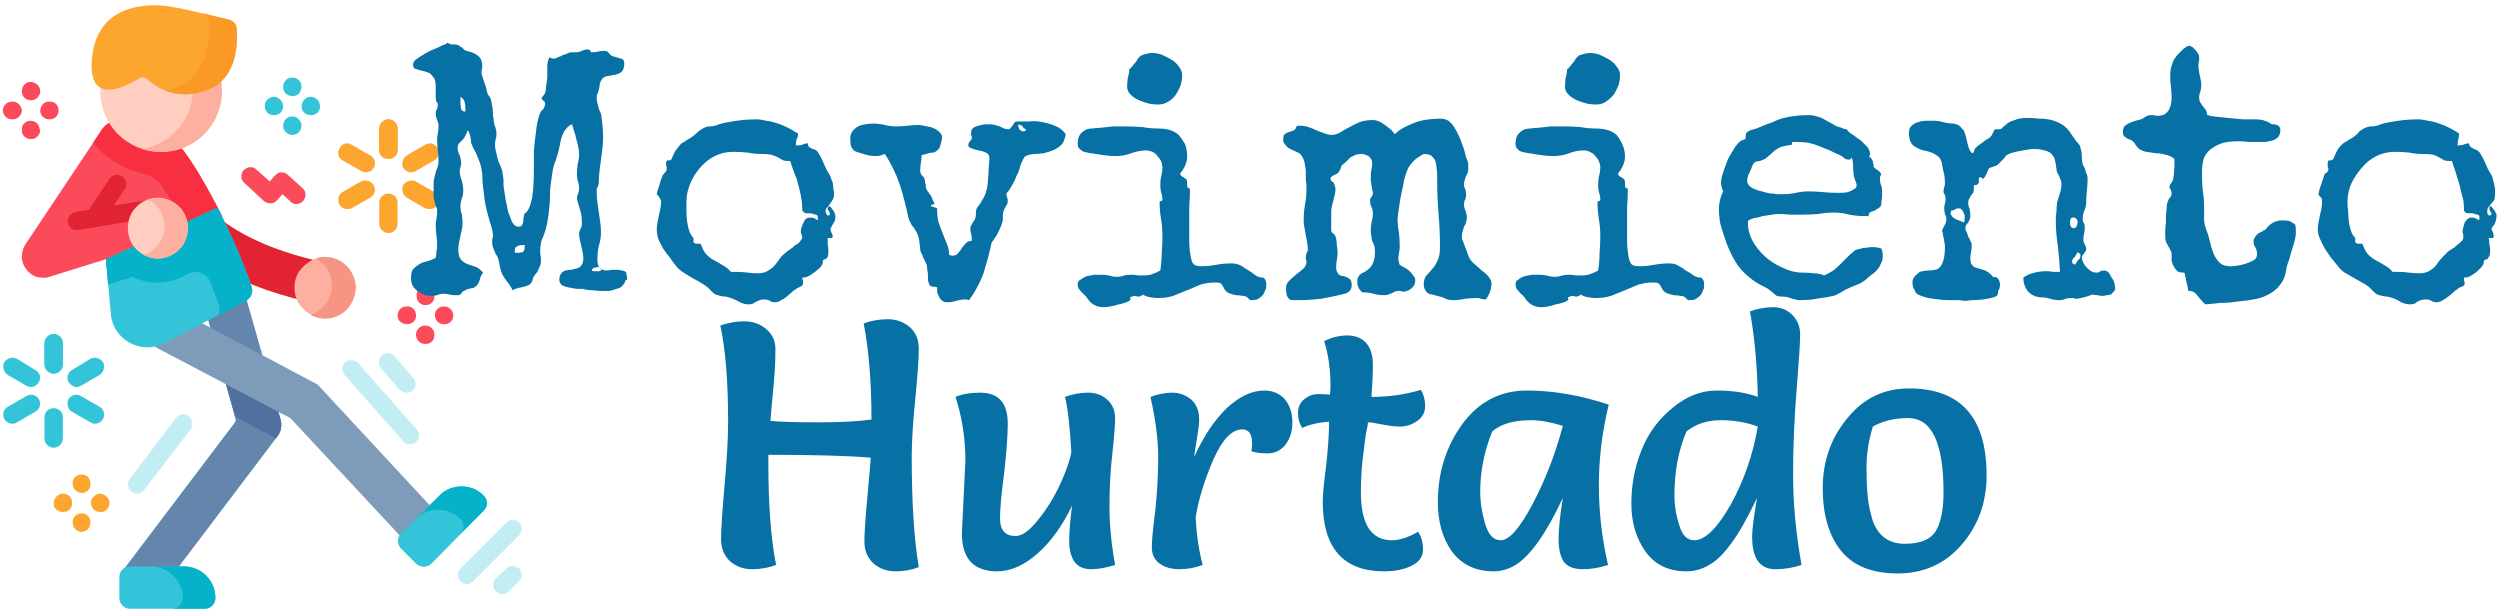 <svg version="1.2" xmlns="http://www.w3.org/2000/svg" viewBox="0 0 354 87" width="354" height="87"><style>.a{fill:#6586ac}.b{fill:#5071a0}.c{fill:#7f9bba}.d{fill:#e22334}.e{fill:#fdb0a0}.f{fill:#f69583}.g{fill:#fb4a59}.h{fill:#f82f40}.i{fill:#33c4d9}.j{fill:#06b2c9}.k{fill:#ffcec0}.l{fill:#fca62f}.m{fill:#fb9927}.n{fill:#c2edf3}.o{fill:#0771a5}</style><path class="a" d="m22.1 84.5l-4.8-3.6 15.9-21c0.2-0.3 0.2-0.5 0.1-0.8l-4.3-15.5 5.8-1.6 4.9 17.3c0.3 0.9 0.1 1.9-0.5 2.6z"/><path class="b" d="m38.3 54.3q-3.6-1.4-7.2-3l2.2 7.7 5.8 3.1 0.1-0.2c0.6-0.7 0.8-1.7 0.5-2.6z"/><path class="c" d="m57.7 77l-16.4-17.6q-0.1-0.1-0.2-0.2l-18.8-9.9c-1.5-0.8-2.1-2.7-1.3-4.1 0.8-1.5 2.7-2.1 4.1-1.3l19.4 10.3q0.5 0.2 0.8 0.6l16.8 18.1z"/><path class="d" d="m43.8 42.8c1.5 0.2 2.9-0.8 3.3-2.3 0.3-1.6-0.7-3.2-2.3-3.6-18-4.2-19.3-13.8-19.3-13.9-0.2-1.6-1.6-2.8-3.3-2.7-1.6 0.1-2.8 1.6-2.7 3.2 0.1 0.6 1.4 14 24 19.2q0.1 0.1 0.3 0.1z"/><path class="e" d="m41.7 40.7c0 1.2 0.4 2.3 1.3 3.1 0.8 0.8 1.9 1.3 3 1.3 1.2 0 2.3-0.5 3.1-1.3 0.8-0.8 1.3-1.9 1.3-3.1 0-1.1-0.5-2.2-1.3-3-0.8-0.8-1.9-1.3-3.1-1.3-1.1 0-2.2 0.5-3 1.3-0.9 0.8-1.3 1.9-1.3 3z"/><path class="f" d="m50.3 41.1c-0.2 2.4-2.2 4.2-4.6 4q-0.9-0.1-1.7-0.5c1.6-0.6 2.8-2 3-3.8 0.1-1.8-0.8-3.4-2.3-4.2q0.8-0.3 1.7-0.2c2.4 0.2 4.1 2.3 3.9 4.7z"/><path class="g" d="m31.4 30.5l-16.3 7.5-0.1-1.3-8 2.5q-0.6 0.2-1.2 0.1c-0.8 0-1.6-0.5-2.1-1.2-0.8-1-0.8-2.4-0.1-3.5l10.8-16.2c0.9-1.4 2.8-1.8 4.2-0.9q0.4 0.3 0.6 0.6c2.3-0.3 4.7 0.6 6.2 2.5 1.7 2 3.8 5.6 6 9.9z"/><path class="h" d="m31.4 30.5l-4.9 2.2c-1.2-2.4-2.4-4.6-3.6-6.4-0.5-0.8-1.3-1.4-2.3-1.6-2.9-0.6-5.7-2.3-7.4-4.5l1.2-1.8c0.5-0.8 1.3-1.2 2.1-1.3q0.1 0.1 0.3 0.3 0.6 0.5 1.2 0.9l0.5-0.1c2.6-0.6 5.2 0.3 6.9 2.4 1.7 2 3.8 5.6 6 9.9z"/><path class="i" d="m34.8 42.6l-11.6 6c-3.2 1.7-7.2-0.5-7.5-4.1l-0.7-7.8 15.8-7.3c1.7 3.3 3.4 7.1 4.8 11.1 0.3 0.8 0 1.7-0.8 2.1z"/><path class="j" d="m35.6 40.5c-1.4-4-3.1-7.8-4.8-11.1l-15.8 7.3 0.3 3.6 3.5-1.1q1.3 0.7 2.9 0.8 0.3 0 0.6 0c1.5 0 2.9-0.4 4.1-1.1 1.2-0.8 2.9-0.3 3.4 1.1q0.6 1.5 1.2 3.2c0.2 0.5 0.1 1-0.1 1.5l3.9-2.1c0.8-0.4 1.1-1.3 0.8-2.1z"/><path class="d" d="m22.7 29.4c-0.1-0.7-0.8-1.2-1.5-1.1l-5.1 0.8 1.6-2.4c0.4-0.5 0.2-1.3-0.4-1.7-0.6-0.4-1.4-0.3-1.8 0.3l-2.9 4.4-1.9 0.3c-0.7 0.2-1.2 0.8-1.1 1.5 0.1 0.7 0.7 1.1 1.3 1.1 0.1 0 10.7-1.8 10.7-1.8 0.7-0.1 1.2-0.7 1.1-1.4z"/><path class="k" d="m14.2 12.9c0 2.3 0.9 4.5 2.5 6.1 1.6 1.6 3.8 2.5 6.1 2.5 2.3 0 4.5-0.9 6.1-2.5 1.6-1.6 2.5-3.8 2.5-6.1 0-2.3-0.9-4.5-2.5-6.1-1.6-1.6-3.8-2.5-6.1-2.5-2.3 0-4.5 0.9-6.1 2.5-1.6 1.6-2.5 3.8-2.5 6.1z"/><path class="e" d="m31.4 13.6c-0.4 4.8-4.6 8.3-9.3 7.9q-1.1-0.1-2-0.4c3.8-0.6 6.9-3.8 7.2-7.8 0.3-4-2.2-7.7-5.8-8.9q1-0.2 2-0.1c4.8 0.4 8.3 4.6 7.9 9.3z"/><path class="l" d="m19.7 11.1c0.4-0.2 0.8-0.2 1.1 0.1 1.1 1 4 3.1 8.4 1.6 4.4-1.5 4.5-6.6 4.3-8.8 0-0.5-0.4-1-1-1.2-2.1-0.5-7.3-1.8-9.3-2-2.6-0.2-9.6-0.2-10.2 7.7-0.5 6.6 4.9 3.7 6.7 2.6z"/><path class="m" d="m29.2 12.8c-2.5 0.9-4.4 0.6-5.9 0q0.8-0.1 1.6-0.4c4.6-1.6 4.8-7 4.6-9.4 0-0.4-0.2-0.8-0.6-1.1 1.4 0.4 2.7 0.7 3.6 0.9 0.6 0.2 1 0.7 1 1.2 0.2 2.2 0 7.3-4.3 8.8z"/><path class="k" d="m18.1 32.3c0 1.1 0.4 2.2 1.2 3 0.8 0.8 1.9 1.3 3 1.3 1.2 0 2.3-0.5 3.1-1.3 0.8-0.8 1.2-1.9 1.2-3 0-1.1-0.4-2.2-1.2-3-0.8-0.8-1.9-1.3-3.1-1.3-1.1 0-2.2 0.5-3 1.3-0.8 0.8-1.2 1.9-1.2 3z"/><path class="e" d="m26.6 32.7c-0.2 2.3-2.3 4.1-4.6 3.9q-0.9-0.1-1.6-0.5c1.5-0.5 2.7-2 2.9-3.7 0.1-1.8-0.8-3.4-2.3-4.1q0.8-0.3 1.7-0.2c2.3 0.1 4.1 2.2 3.9 4.6z"/><path class="i" d="m18.4 86.2h10.6c0.8 0 1.5-0.7 1.5-1.5 0-2.5-2-4.5-4.5-4.5h-7.6c-0.8 0-1.5 0.6-1.5 1.5v3c0 0.8 0.7 1.5 1.5 1.5z"/><path class="j" d="m30.5 84.7c0 0.8-0.7 1.5-1.5 1.5h-4.7c0.9 0 1.6-0.7 1.6-1.5 0-1.3-0.6-2.4-1.4-3.2-0.8-0.8-1.9-1.3-3.2-1.3h4.7c1.3 0 2.4 0.5 3.2 1.3 0.8 0.8 1.3 1.9 1.3 3.2z"/><path class="i" d="m61.1 79.8l7.4-7.5c0.6-0.6 0.6-1.5 0-2.1-1.7-1.8-4.6-1.8-6.3 0l-5.4 5.3c-0.6 0.6-0.6 1.6 0 2.2l2.1 2.1c0.6 0.6 1.6 0.6 2.2 0z"/><path class="j" d="m68.5 70.2c0.6 0.6 0.6 1.5 0 2.1l-3.3 3.3c0.6-0.6 0.6-1.5 0-2.1-0.9-0.9-2-1.3-3.2-1.3-1.1 0-2.3 0.4-3.1 1.3l3.3-3.3c0.8-0.9 2-1.3 3.2-1.3 1.1 0 2.3 0.4 3.1 1.3z"/><path class="n" d="m66.1 82.7c-0.3 0-0.7-0.1-0.9-0.4-0.5-0.5-0.5-1.3 0-1.8l6.5-6.5c0.5-0.5 1.3-0.5 1.8 0 0.5 0.5 0.5 1.3 0 1.8l-6.5 6.5c-0.2 0.3-0.6 0.4-0.9 0.4z"/><path class="n" d="m71.1 84.1c-0.3 0-0.6-0.1-0.9-0.4-0.5-0.5-0.5-1.3 0-1.8l1.5-1.4c0.5-0.5 1.3-0.5 1.8 0 0.5 0.5 0.5 1.3 0 1.8l-1.4 1.4c-0.3 0.3-0.6 0.4-1 0.4z"/><path class="n" d="m58 62.9c-0.3 0-0.7-0.1-0.9-0.4l-8.3-9.4c-0.5-0.5-0.4-1.3 0.1-1.8 0.5-0.4 1.3-0.4 1.8 0.1l8.3 9.4c0.5 0.5 0.4 1.3-0.1 1.8q-0.4 0.3-0.9 0.3z"/><path class="n" d="m57.6 55.6c-0.4 0-0.7-0.1-1-0.4l-2.6-3c-0.5-0.6-0.5-1.4 0.1-1.9 0.5-0.4 1.3-0.4 1.8 0.2l2.6 3c0.5 0.5 0.5 1.3-0.1 1.8q-0.3 0.3-0.8 0.3z"/><path class="n" d="m19.4 69.9q-0.4 0-0.8-0.3c-0.5-0.4-0.7-1.2-0.2-1.8l6.5-8.6c0.4-0.6 1.2-0.7 1.8-0.3 0.6 0.5 0.7 1.3 0.3 1.9l-6.6 8.6c-0.2 0.3-0.6 0.5-1 0.5z"/><path class="l" d="m55 22.5c-0.7 0-1.3-0.5-1.3-1.2v-3.1c0-0.7 0.6-1.3 1.3-1.3 0.7 0 1.3 0.6 1.3 1.3v3.1c0 0.7-0.6 1.2-1.3 1.2z"/><path class="l" d="m55 33c-0.7 0-1.3-0.6-1.3-1.3v-3c0-0.7 0.6-1.3 1.3-1.3 0.7 0 1.3 0.6 1.3 1.3v3c0 0.7-0.6 1.3-1.3 1.3z"/><path class="l" d="m55 22.5c-0.7 0-1.3-0.5-1.3-1.2v-3.1c0-0.7 0.6-1.3 1.3-1.3 0.7 0 1.3 0.6 1.3 1.3v3.1c0 0.7-0.6 1.2-1.3 1.2z"/><path class="l" d="m51.8 24.4q-0.3 0-0.7-0.2l-2.6-1.5c-0.6-0.3-0.8-1.1-0.4-1.7 0.3-0.7 1.1-0.9 1.7-0.5l2.6 1.5c0.7 0.4 0.9 1.1 0.5 1.8-0.2 0.4-0.7 0.6-1.1 0.6z"/><path class="l" d="m60.9 29.6q-0.4 0-0.7-0.1l-2.6-1.5c-0.6-0.4-0.8-1.2-0.5-1.8 0.4-0.6 1.2-0.8 1.8-0.5l2.6 1.5c0.6 0.4 0.8 1.2 0.5 1.8-0.3 0.4-0.7 0.6-1.1 0.6z"/><path class="l" d="m58.2 24.4c-0.4 0-0.8-0.2-1.1-0.6-0.3-0.7-0.1-1.4 0.5-1.8l2.6-1.5c0.6-0.4 1.4-0.2 1.8 0.5 0.3 0.6 0.1 1.4-0.5 1.7l-2.6 1.5q-0.3 0.2-0.7 0.2z"/><path class="l" d="m49.2 29.6c-0.5 0-0.9-0.2-1.1-0.6-0.4-0.6-0.2-1.4 0.4-1.8l2.6-1.5c0.7-0.3 1.4-0.1 1.8 0.5 0.4 0.6 0.2 1.4-0.5 1.8l-2.6 1.5q-0.3 0.1-0.6 0.1z"/><path class="i" d="m7.6 52.9c-0.7 0-1.3-0.6-1.3-1.3v-3c0-0.7 0.6-1.3 1.3-1.3 0.7 0 1.3 0.6 1.3 1.3v3c0 0.7-0.6 1.3-1.3 1.3z"/><path class="i" d="m7.6 63.4c-0.7 0-1.3-0.6-1.3-1.3v-3c0-0.8 0.6-1.3 1.3-1.3 0.7 0 1.3 0.5 1.3 1.3v3c0 0.7-0.6 1.3-1.3 1.3z"/><path class="i" d="m7.6 52.9c-0.7 0-1.3-0.6-1.3-1.3v-3c0-0.7 0.6-1.3 1.3-1.3 0.7 0 1.3 0.6 1.3 1.3v3c0 0.7-0.6 1.3-1.3 1.3z"/><path class="i" d="m4.4 54.8q-0.4 0-0.7-0.2l-2.6-1.5c-0.6-0.4-0.8-1.2-0.5-1.8 0.4-0.6 1.2-0.8 1.8-0.5l2.6 1.6c0.6 0.3 0.9 1.1 0.5 1.7-0.2 0.4-0.7 0.7-1.1 0.7z"/><path class="i" d="m13.4 60q-0.3 0-0.6-0.2l-2.6-1.5c-0.6-0.3-0.8-1.1-0.5-1.8 0.4-0.6 1.2-0.8 1.8-0.4l2.6 1.5c0.6 0.3 0.8 1.1 0.5 1.7-0.3 0.5-0.7 0.7-1.2 0.7z"/><path class="i" d="m10.8 54.8c-0.4 0-0.8-0.3-1.1-0.7-0.3-0.6-0.1-1.4 0.5-1.7l2.6-1.6c0.6-0.3 1.4-0.1 1.8 0.5 0.3 0.6 0.1 1.4-0.5 1.8l-2.6 1.5q-0.3 0.2-0.7 0.2z"/><path class="i" d="m1.8 60c-0.5 0-0.9-0.2-1.2-0.7-0.3-0.6-0.1-1.4 0.5-1.7l2.6-1.5c0.7-0.4 1.4-0.2 1.8 0.4 0.4 0.7 0.1 1.5-0.5 1.8l-2.6 1.5q-0.3 0.2-0.6 0.2z"/><path class="g" d="m42 28.9c-0.3 0-0.7-0.1-0.9-0.4l-1.1-1-0.8 0.9c-0.2 0.2-0.5 0.4-0.9 0.4-0.3 0-0.6-0.1-0.9-0.3l-2.8-2.6c-0.5-0.4-0.6-1.3-0.1-1.8 0.5-0.5 1.3-0.6 1.8-0.1l1.9 1.7 0.7-0.8c0.3-0.3 0.6-0.5 0.9-0.5 0.4 0 0.7 0.1 1 0.4l2 1.8c0.6 0.5 0.6 1.3 0.1 1.9-0.2 0.2-0.6 0.4-0.9 0.4z"/><path class="g" d="m60.2 43.2c-0.6 0-1.2-0.5-1.2-1.2v-0.1c-0.1-0.7 0.5-1.3 1.2-1.3 0.7 0 1.3 0.5 1.3 1.2v0.1c0.1 0.7-0.5 1.3-1.2 1.3q0 0-0.1 0z"/><path class="g" d="m60.2 48.7c-0.7 0-1.2-0.5-1.3-1.2v-0.1c0-0.7 0.6-1.3 1.3-1.3 0.7 0 1.3 0.5 1.3 1.2v0.1c0.1 0.7-0.5 1.3-1.2 1.3q0 0-0.1 0z"/><path class="g" d="m62.8 45.9c-0.6 0-1.2-0.5-1.2-1.2-0.1-0.7 0.5-1.3 1.2-1.3 0.7-0.1 1.3 0.5 1.4 1.2 0 0.7-0.5 1.3-1.2 1.3h-0.1q0 0-0.1 0z"/><path class="g" d="m57.6 45.9c-0.7 0-1.3-0.5-1.3-1.2 0-0.7 0.5-1.3 1.2-1.3h0.1c0.7-0.1 1.3 0.5 1.3 1.2 0.1 0.7-0.5 1.3-1.2 1.3h-0.1q0 0 0 0z"/><path class="l" d="m11.6 69.8c-0.7 0-1.3-0.6-1.3-1.2v-0.1c-0.1-0.7 0.5-1.3 1.2-1.3 0.7-0.1 1.3 0.5 1.3 1.2 0.1 0.8-0.5 1.4-1.2 1.4q0 0 0 0z"/><path class="l" d="m11.5 75.3c-0.6 0-1.2-0.6-1.2-1.2v-0.1c-0.1-0.7 0.5-1.3 1.2-1.3 0.7-0.1 1.3 0.5 1.3 1.2 0.1 0.7-0.5 1.4-1.2 1.4q0 0-0.1 0z"/><path class="l" d="m14.2 72.5c-0.7 0-1.3-0.5-1.3-1.2-0.1-0.7 0.5-1.3 1.2-1.4 0.7 0 1.4 0.6 1.4 1.3 0 0.7-0.5 1.3-1.2 1.3h-0.1q0 0 0 0z"/><path class="l" d="m8.9 72.5c-0.7 0-1.3-0.5-1.3-1.2 0-0.7 0.5-1.3 1.2-1.4h0.1c0.7 0 1.3 0.5 1.3 1.2 0.1 0.8-0.5 1.4-1.2 1.4q-0.1 0-0.1 0z"/><path class="i" d="m41.4 13.6c-0.7 0-1.3-0.5-1.3-1.2v-0.1c0-0.7 0.5-1.3 1.2-1.3 0.7-0.1 1.4 0.5 1.4 1.2 0 0.8-0.5 1.4-1.2 1.4q-0.1 0-0.1 0z"/><path class="i" d="m41.4 19.1c-0.7 0-1.3-0.6-1.3-1.2v-0.1c0-0.7 0.5-1.3 1.2-1.3 0.7-0.1 1.3 0.5 1.4 1.2 0 0.8-0.5 1.4-1.3 1.4q0 0 0 0z"/><path class="i" d="m44 16.3c-0.7 0-1.3-0.5-1.3-1.2 0-0.7 0.5-1.3 1.2-1.4h0.1c0.7 0 1.3 0.6 1.3 1.3 0.1 0.7-0.5 1.3-1.2 1.3q-0.1 0-0.1 0z"/><path class="i" d="m38.7 16.3c-0.6 0-1.2-0.5-1.2-1.2-0.1-0.7 0.5-1.3 1.2-1.4 0.7 0 1.3 0.5 1.4 1.3 0 0.7-0.5 1.3-1.2 1.3h-0.1q0 0-0.1 0z"/><path class="g" d="m4.4 14.2c-0.7 0-1.3-0.5-1.3-1.2v-0.1c0-0.7 0.5-1.3 1.2-1.3 0.7 0 1.3 0.5 1.4 1.2v0.1c0 0.7-0.6 1.3-1.3 1.3q0 0 0 0z"/><path class="g" d="m4.4 19.7c-0.7 0-1.3-0.5-1.3-1.2v-0.1c-0.1-0.7 0.5-1.3 1.2-1.3 0.7 0 1.3 0.5 1.3 1.2l0.1 0.1c0 0.7-0.6 1.3-1.3 1.3q0 0 0 0z"/><path class="g" d="m7 16.9c-0.7 0-1.3-0.5-1.3-1.2 0-0.7 0.5-1.3 1.2-1.3h0.1c0.7-0.1 1.3 0.5 1.3 1.2 0 0.7-0.5 1.3-1.2 1.3h-0.1q0 0 0 0z"/><path class="g" d="m1.7 16.9c-0.7 0-1.2-0.5-1.3-1.2 0-0.7 0.5-1.3 1.3-1.3 0.7-0.1 1.3 0.5 1.4 1.2 0 0.7-0.6 1.3-1.3 1.3q-0.1 0-0.1 0z"/><path class="o" d="m88.6 39.6q-0.1 0.5-0.5 0.9-0.3 0.3-0.8 0.4-0.5 0.2-1 0.3-0.5 0-1 0-0.7 0-1.4-0.1-0.7 0-1.4-0.2-0.3 0-0.9 0-0.5-0.1-1.1-0.2-0.5-0.1-0.9-0.3-0.4-0.3-0.4-0.8 0-0.6 0.3-0.9 0.2-0.3 0.6-0.4 0.3-0.1 0.8-0.1 0.4-0.1 0.8-0.2 0.4-0.1 0.6-0.4 0.3-0.4 0.3-1 0-0.5-0.1-0.9-0.1-0.5-0.2-0.9-0.1-0.4-0.2-0.9-0.1-0.4-0.1-0.8 0-0.3 0.2-0.7 0.2-0.3 0.2-0.7 0-0.8-0.1-1.4-0.2-0.7-0.4-1.4-0.2-0.5-0.2-0.9 0-0.3 0.2-0.7 0.1-0.3 0.1-0.7 0-0.5-0.2-1-0.1-0.5-0.1-1 0-0.7 0.1-1.4 0.2-0.6 0.2-1.3 0-0.5-0.1-1-0.1-0.6-0.3-1.2-0.1-0.6-0.3-1.1-0.2-0.6-0.3-1-0.5 0.2-0.8 0.6-0.3 0.3-0.5 0.8-0.2 0.4-0.3 0.9-0.1 0.5-0.2 1-0.2 0.9-0.5 1.8-0.4 0.9-0.5 1.9-0.2 1.2-0.3 2.3 0 1.2-0.1 2.3-0.1 1.2-0.3 2.3-0.2 1.1-0.7 2.3-0.2 0.4-0.2 0.7-0.1 0.4-0.1 0.8 0 0.3 0 0.7 0.1 0.3 0.1 0.7 0 0.8-0.2 1.1-0.2 0.4-0.3 0.7-0.2 0.2-0.4 0.5-0.2 0.2-0.3 0.7-0.1 0.3-0.4 0.6-0.4 0.2-0.8 0.3-0.5 0.1-0.9 0.2-0.4 0.1-0.7 0.3-0.3-0.6-0.7-1.1-0.4-0.5-0.7-1-0.3-0.6-0.4-1.2-0.1-0.7-0.3-1.3-0.1-0.3-0.3-0.5-0.1-0.3-0.2-0.5-0.1-0.2-0.2-0.5-0.1-0.2-0.1-0.6 0-0.2 0-0.5 0.1-0.2 0.1-0.5 0-0.6-0.2-1.2-0.4-1.3-0.7-2.5-0.3-1.2-0.4-2.5-0.2-1.2-0.2-2.4-0.1-1.3-0.6-2.4-0.2-0.6-0.5-1.1-0.3-0.5-0.5-1.1 0-0.1 0-0.4-0.1-0.2-0.1-0.5-0.1-0.3-0.2-0.6-0.1-0.2-0.2-0.2-0.1 0.1-0.1 0.3-0.2 0.4-0.3 0.6-0.1 0.2-0.2 0.3-0.1 0.1-0.2 0.2-0.1 0.1-0.4 0.4-0.2 0.3-0.2 0.6 0 0.6 0.3 1.1 0.2 0.6 0.2 1.1 0 0.3-0.1 0.6-0.1 0.3-0.1 0.5 0 0.7 0.3 1.4 0.2 0.7 0.2 1.4 0 0.6-0.2 1.1-0.2 0.6-0.2 1.1 0 0.6 0.2 1.2 0.1 0.6 0.1 1.2 0 0.5-0.1 0.9-0.1 0.5-0.2 0.9-0.1 0.5-0.2 1-0.1 0.4-0.1 0.9 0 1 0.4 1.5 0.4 0.4 0.9 0.6 0.6 0.2 1.2 0.4 0.5 0.2 1 0.8-0.3 0.4-0.4 0.8-0.1 0.4-0.3 0.8-0.2 0.3-0.4 0.4-0.2 0.2-0.4 0.2-0.2 0-0.5 0.1-0.2 0-0.5 0.2-0.3 0.1-0.4 0.2-0.1 0.2-0.2 0.3-0.1 0.1-0.3 0.2-0.2 0-0.5 0-0.5 0-0.9-0.1-0.4-0.1-0.8-0.1-0.5 0-0.9 0.2-0.4 0.1-0.8 0.1-0.6 0-1.1-0.2-0.5-0.2-0.9-0.5-0.4-0.3-0.7-0.8-0.2-0.5-0.2-1 0-0.9 0.3-1.3 0.4-0.4 0.9-0.7 0.5-0.3 1.1-0.4 0.7-0.2 1.2-0.5 0.1-0.4 0.1-0.9 0.1-0.4 0.1-0.8 0-0.7-0.1-1.5-0.1-0.7-0.1-1.4 0-0.5 0.1-0.9 0.1-0.5 0.1-1 0-0.2 0-0.4-0.4-0.9-0.5-1.8 0-0.8 0-1.8 0-0.4 0.1-0.8 0.1-0.4 0.2-0.8 0.1-0.4 0.3-0.8 0.1-0.4 0.1-0.8 0-0.7-0.1-1.5-0.1-0.7-0.1-1.5 0-0.5 0.1-0.9 0.1-0.5 0.1-1 0-0.5-0.2-0.9-0.2-0.5-0.2-1 0-0.3 0.2-0.6 0.1-0.3 0.1-0.6 0-0.2-0.2-0.4-0.1-0.2-0.1-0.6 0-0.4 0-0.8 0-0.4 0-0.7 0-0.8-0.2-1.2-0.3-0.4-0.6-0.7-0.4-0.2-0.8-0.3-0.4-0.1-0.8-0.2-0.3-0.1-0.6-0.2-0.2-0.2-0.2-0.5 0-0.4 0.3-0.7 0.4-0.3 0.9-0.6 0.6-0.4 1.2-0.7 0.7-0.3 1.2-0.5 0.5-0.3 0.9-0.4 0.4-0.2 0.4-0.3 0.1 0.2 0.3 0.2 0.2 0.1 0.4 0.1 0.2 0 0.4 0 0.2 0 0.4 0.1 0.2 0.1 0.3 0.2 0.2 0.1 0.3 0.2 0.1 0.1 0.3 0.3 0.2 0.1 0.6 0.2 0.9 0.2 1.4 0.7 0.5 0.4 0.5 1.5 0 0.2-0.1 0.5 0 0.3 0 0.5l0.6 1.8q0.1 0.2 0.1 0.5 0.1 0.3 0.2 0.6 0.2 0.2 0.4 0.6 0.1 0.5 0.2 1 0.1 0.5 0.1 1 0 0.5 0.1 0.8 0 0.6 0.2 1.1 0.2 0.5 0.2 1.1 0 0.4-0.1 0.7-0.1 0.3-0.1 0.7 0 0.7 0.2 1.3 0.1 0.6 0.3 1.2 0.3 0.6 0.5 1.2 0.1 0.6 0.2 1.3 0 0.2 0 0.9 0.1 0.6 0.2 1.3 0.1 0.8 0.3 1.6 0.1 0.8 0.4 1.4 0.2 0.7 0.5 1.1 0.3 0.4 0.7 0.4 0.4 0 0.5-0.2 0.2-0.3 0.2-0.6 0-0.4 0.1-0.7 0-0.4 0.3-0.5 0.2-0.2 0.4-0.6 0.2-0.4 0.3-0.9 0.2-0.6 0.2-1.1 0.1-0.5 0.1-0.7 0.1-1.3 0.1-2.7 0-1.3 0-2.7 0.1-1.4 0.3-2.7 0.1-1.3 0.5-2.5 0.1-0.2 0.2-0.4 0.1-0.2 0.3-0.3 0.1-0.2 0.2-0.4 0.1-0.2 0.1-0.4 0-0.2-0.1-0.3-0.1-0.1-0.2-0.2-0.1 0-0.1-0.1-0.1-0.1-0.1-0.2 0-0.1 0.1-0.2 0 0 0.1-0.1 0.4-0.4 0.4-1.1 0.1-0.7 0.2-1.5 0-0.8 0-1.6 0-0.7 0.3-1.3 0.3 0.2 0.6 0.2 0.3 0 0.6-0.2 0.4-0.1 0.7-0.3 0.3-0.1 0.6-0.2 0.3-0.2 0.7-0.2 0.1 0 0.3 0 0.1 0 0.3 0 0.4 0 0.8-0.2 0.4-0.2 0.9-0.2 0.1 0 0.2 0.1 0.1 0 0.1 0.1 0 0.1 0.1 0.2 0 0 0.1 0 0.5 0 0.9-0.1 0.4-0.1 0.8-0.1 0.3 0 0.5 0.1 0.1 0.1 0.3 0.3 0.2 0.3 0.6 0.4 0.3 0.1 0.7 0.2 0.3 0.1 0.6 0.2 0.2 0.2 0.2 0.6 0 0.8-0.4 1.2-0.4 0.3-1 0.4-0.5 0.1-1.1 0.2-0.5 0.1-0.7 0.5-0.3 0.4-0.3 0.9-0.1 0.5-0.2 0.9-0.1 0.2-0.2 0.4 0 0.2 0 0.4 0 0.4 0.1 0.7 0.1 0.4 0.2 0.8 0.1 0.3 0.3 0.7 0.1 0.4 0.1 0.7 0.2 1.4 0.2 2.7 0 0.8-0.1 1.6-0.1 0.7-0.2 1.5-0.1 0.8-0.2 1.6-0.1 0.8-0.1 1.5 0 0.6-0.3 1v0.5q0 0.8 0.1 1.5 0.1 0.7 0.2 1.4 0.1 0.7 0.2 1.4 0.1 0.7 0.1 1.4 0 1-0.3 1.9-0.2 0.9-0.2 1.9 0 0.7 0.2 1.1 0.3 0.5 1.1 0.5 0.4 0 0.7-0.1 0.4 0 0.7 0 0.4 0 0.7 0.1 0.4 0 0.7 0.3 0 0.1 0 0.3 0.1 0.2 0.1 0.4 0 0.2 0 0.3-0.1 0.1-0.2 0zm-22.7-24.2q0-0.5-0.1-0.9-0.1-0.5-0.6-0.8 0 0.3 0 0.5 0 0.2 0 0.4 0 0.4 0.1 0.8 0.1 0.4 0.6 0.4 0-0.1 0-0.2 0-0.1 0-0.2zm19.2 22.8q0-0.2-0.2-0.3-0.2-0.1-0.3-0.1-0.1 0-0.2 0.1-0.2 0-0.3 0-0.1 0.1-0.2 0.2-0.1 0-0.1 0.1 0 0.2 0.2 0.2 0.2 0 0.4 0 0.1 0 0.4 0 0.3 0 0.3-0.2zm-10.8-3.2v-0.3q-0.1 0-0.2 0-0.1 0-0.2 0-0.4 0-0.7 0.2-0.3 0.1-0.3 0.6v0.3q0.1 0 0.2 0 0.1 0 0.2 0 0.4 0 0.7-0.1 0.3-0.2 0.3-0.7zm44-4.4q0 0.4-0.1 0.7-0.2 0.3-0.3 0.5-0.1 0.2-0.2 0.4-0.1 0.1-0.1 0.2 0 0.2 0.1 0.5 0.2 0.2 0.2 0.6 0 0.1-0.1 0.2-0.1 0-0.3 0-0.2 0-0.3 0 0 0.4 0 0.9 0.1 0.4 0.1 0.9 0 0.7-0.1 0.9-0.2 0.2-0.3 0.3-0.2 0-0.3 0.1-0.1 0-0.1 0.4 0 0.2-0.3 0.6-0.3 0.3-0.8 0.7-0.4 0.3-0.9 0.6-0.4 0.2-0.7 0.2-0.1 0-0.2 0 0 0.2 0.1 0.4 0 0.2 0 0.4 0 0.3-0.2 0.4-0.2 0.1-0.4 0.2-0.4 0.2-0.8 0.5-0.4 0.4-0.8 0.7-0.4 0.4-0.9 0.6-0.4 0.3-0.9 0.3-0.4 0-0.7-0.2-0.3-0.2-0.8-0.2-0.4 0-0.6 0.1-0.3 0.1-0.5 0.2-0.3 0.2-0.5 0.3-0.3 0.1-0.6 0.1-0.6 0-1.2-0.3-0.7-0.4-1.3-0.6-0.3-0.1-0.7-0.2-0.4 0-0.8-0.1-0.3-0.1-0.7-0.2-0.3-0.2-0.6-0.5-0.5-0.6-1.2-1-0.6-0.4-1.4-0.8-0.7-0.4-1.3-0.8-0.7-0.4-1.2-1.1-0.4-0.5-0.8-1.1-0.5-0.6-0.9-1.2-0.4-0.7-0.7-1.4-0.2-0.7-0.2-1.3 0-0.5 0.1-1 0.1-0.5 0.2-1 0.1-0.4 0.2-0.9 0.1-0.5 0.1-1v-0.2q0-0.1-0.1-0.2-0.1-0.2-0.2-0.3 0-0.1-0.1-0.2-0.1-0.1-0.1-0.1-0.1 0-0.1 0.1 0-0.3 0.1-0.7 0.2-0.5 0.3-0.9 0.1-0.5 0.3-0.9 0.1-0.4 0.3-0.6 0.1-0.1 0.2-0.2 0.2-0.2 0.2-0.4 0-0.2 0-0.4-0.1-0.2-0.1-0.4 0-0.3 0.1-0.4 0.1-0.1 0.2-0.1 0.1 0 0.2 0 0.2 0 0.3-0.2 0.2-0.5 0.4-0.9 0.2-0.4 0.5-0.7 0.2-0.3 0.5-0.6 0.4-0.2 0.8-0.5 0.4-0.2 0.8-0.5 0.4-0.3 0.8-0.7 0.4-0.3 0.8-0.5 0.4-0.2 0.8-0.2 0.7 0 1.3-0.3 0.7-0.2 1.3-0.3 1-0.2 2-0.3 1-0.1 2-0.1 0.6 0 1.4 0.2 0.8 0.1 1.7 0.4 0.8 0.3 1.6 0.7 0.7 0.4 1.2 0.7v0.1q0 0.4-0.2 0.7-0.1 0.4-0.1 0.7 0 0.1 0 0.1 0 0.1 0.1 0.1 0.4 0 0.8-0.1 0.3-0.2 0.8-0.2 0 0.5 0.3 0.6 0.3 0.2 0.7 0.3 0.3 0.1 0.5 0.5 0.3 0.4 0.5 0.9 0.2 0.4 0.4 0.9 0.2 0.5 0.4 0.8 0.2 0.3 0.4 0.7 0.1 0.4 0.3 0.8 0.1 0.5 0.1 0.9 0.1 0.4 0.1 0.8 0 0.5-0.2 0.8-0.2 0.3-0.4 0.6-0.2 0.3-0.4 0.5-0.2 0.2-0.2 0.5 0 0.2 0.1 0.3 0 0.2 0.2 0.3 0 0 0.2 0 0.1-0.1 0.1-0.2 0-0.2-0.1-0.4-0.2-0.1-0.2-0.4 0 0 0.1-0.2 0-0.1 0.1-0.1 0.1 0 0.3 0.2 0.1 0.2 0.3 0.4 0.1 0.2 0.2 0.4 0 0.1 0 0.1v-0.1q0 0.2 0.1 0.3 0 0 0 0.1zm-2.5 0.2q0-0.4-0.3-0.4-0.3-0.1-0.7-0.2-0.3 0-0.7 0-0.3-0.1-0.5-0.4v-0.2q0-0.6-0.1-1.3-0.1-0.7-0.3-1.5-0.2-0.7-0.4-1.5-0.3-0.7-0.5-1.3-0.2-0.5-0.3-0.9-0.1-0.3-0.1-0.3-0.2 0-0.3 0-0.4 0-0.7-0.1-0.4-0.2-0.7-0.4-0.4-0.2-1-0.4-0.5-0.1-1.4-0.1-1 0-2-0.2-1-0.1-2-0.1-1.4 0-2.6 0.6-1.2 0.6-2.1 1.7-0.9 1-1.4 2.3-0.5 1.2-0.5 2.5 0 0.6 0 1.3 0 0.7 0.1 1.5 0.1 0.7 0.3 1.3 0.2 0.6 0.6 1v0.6q0.1 0.1 0.3 0.2 0.2 0 0.3 0 0.2 0 0.3 0 0.1 0 0.2 0.2 0.3 0.9 0.8 1.4 0.5 0.5 1.1 0.8 0.6 0.3 1.2 0.7 0.6 0.3 1.1 0.9 0.2 0 0.4 0 0.2 0 0.4 0 0.8 0 1.6 0.1 0.7 0.1 1.5 0.1 0.8 0 1.4-0.4 0.7-0.4 1.2-1.1 0.3-0.4 0.5-0.7 0.2-0.3 0.5-0.5 0.3-0.3 0.6-0.5 0.3-0.2 0.7-0.5 0.1-0.1 0.3-0.3 0.3-0.1 0.5-0.3 0.2-0.2 0.3-0.4 0.2-0.2 0.2-0.3 0-0.3-0.1-0.5-0.1-0.2-0.1-0.4 0-0.3 0.1-0.6 0.1-0.4 0.3-0.7 0.1-0.3 0.3-0.5 0.3-0.2 0.6-0.2 0.3 0 0.6 0.1 0.2 0.1 0.5 0.3 0-0.2 0-0.4zm35.1-11.8q-0.1 0.8-0.5 1.4-0.5 0.5-1.1 0.8-0.7 0.3-1.5 0.5-0.7 0.1-1.4 0.1-0.9 0.1-1.3 0.4-0.3 0.4-0.6 1.2-0.1 0.4-0.3 1-0.3 0.5-0.5 1.1-0.3 0.6-0.6 1.1-0.3 0.5-0.6 0.8 0 0.3 0.1 0.5 0.1 0.3 0.1 0.6 0 0.3-0.2 0.6-0.3 0.5-0.4 0.8-0.1 0.3-0.1 0.6 0 0.4 0 0.7-0.1 0.3-0.2 0.7-0.3 0.7-0.6 1.3-0.4 0.6-0.8 1.2-0.2 1-0.5 2.1-0.3 1.1-0.6 2.1-0.4 1.1-0.9 2-0.5 1-1.2 1.9l-0.3-0.1h-0.2q-0.6 0-1.3 0.2-0.6 0.2-1.3 0.2-0.3 0-0.5-0.1-0.2-0.1-0.4-0.3-0.1-0.2-0.3-0.5-0.1-0.3-0.2-0.5v-0.7q-0.2-0.1-0.3-0.1-0.2 0-0.3 0-0.1 0-0.3-0.1-0.1 0-0.2-0.2-0.1-0.2-0.2-0.6 0-0.3 0-0.7 0-0.4-0.1-0.8 0-0.4-0.1-0.8-0.2-0.3-0.3-0.6-0.2-0.3-0.3-0.7-0.2-0.3-0.3-0.7 0-0.5-0.1-0.9 0-0.4-0.1-0.8-0.1-0.4-0.3-0.8-0.2-0.3-0.3-0.5-0.2-0.3-0.4-0.5-0.1-0.3-0.3-0.6-0.1-0.2-0.2-0.6-0.5-2.4-1.2-4.6-0.8-2.3-2.1-4.3-0.3 0.1-0.6 0.2-0.3 0.1-0.7 0.1-0.7 0-1.4-0.2-0.6-0.2-1-0.3-0.4-0.1-0.7-0.3-0.2-0.2-0.4-0.6-0.1-0.4-0.1-1.1 0-0.6 0.3-1 0.3-0.4 0.8-0.7 0.4-0.2 1-0.3 0.6-0.1 1.1-0.1 0.9 0 1.7 0.2 0.8 0.2 1.6 0.2 0.8 0 1.6-0.1 0.8-0.1 1.6-0.1 0.2 0 0.7 0.1 0.5 0.1 1 0.2 0.6 0.2 1 0.5 0.5 0.4 0.6 0.8 0 0.5-0.2 1.1-0.1 0.6-0.5 0.9-0.2 0.2-0.5 0.3-0.4 0-0.7 0.1-0.4 0.1-0.7 0.2-0.2 0-0.3 0.1 0 0.5-0.1 1-0.1 0.6-0.1 1.1 0 0.3 0.1 0.5 0.1 0.2 0.2 0.3 0.1 0.1 0.2 0.2 0.1 0.1 0.1 0.2 0.1 0.3 0.1 0.6 0.1 0.2 0.1 0.5 0 0.3 0.2 0.6 0.2 0.3 0.5 0.7 0.2 0.3 0.3 0.7 0.2 0.3 0.2 0.4 0 0.1-0.3 0.2-0.2 0-0.2 0.1 0 0.1 0.1 0.1 0.1 0.1 0.3 0.1 0.1 0.1 0.3 0.1 0.1 0.1 0.2 0.1v0.3q0 0.9 0.2 1.7 0.3 0.8 0.6 1.6 0.3 0.7 0.6 1.5 0.3 0.7 0.3 1.5l0.4 0.1h0.1q0.5 0 0.8-0.4 0.3-0.3 0.5-0.7 0.3-0.4 0.6-0.7 0.3-0.3 0.8-0.3 0-0.2 0-0.4 0-0.3-0.1-0.6-0.1-0.3-0.1-0.6 0-0.5 0.2-0.7 0.1-0.2 0.2-0.4 0.2-0.2 0.3-0.5 0.1-0.3 0.1-1 0-0.1 0.1-0.4 0.1-0.2 0.3-0.4 0.1-0.2 0.3-0.4 0.1-0.3 0.2-0.4 0.4-0.6 0.6-1.4 0.2-0.8 0.2-1.6 0.1-0.8 0.1-1.6 0.1-0.8 0.1-1.3 0-0.6-0.5-0.8-0.4-0.2-1-0.3-0.6-0.1-1-0.3-0.5-0.1-0.5-0.5 0-0.2 0.1-0.3 0.1-0.1 0.2-0.3 0.1-0.1 0.2-0.2 0-0.2 0-0.3 0-0.2-0.1-0.3 0-0.2 0-0.3 0-0.4 0.3-0.7 0.3-0.2 0.7-0.3 0.5-0.1 0.9-0.2 0.5 0 0.8 0 0.4 0 0.7 0.1 0.4 0.1 0.7 0.2 0.3 0.2 0.6 0.3 0.3 0.1 0.6 0.1 0.2 0 0.3-0.2 0.3-0.3 0.4-0.5 0.1-0.2 0.2-0.3 0.1-0.1 0.4-0.1 0.2 0 0.7 0h0.9q0.6-0.1 1.4 0 0.7 0.1 1.4 0.3 0.7 0.2 1.3 0.5 0.7 0.4 1.1 1zm-5.6-0.7q-0.4-0.1-0.5-0.4-0.2-0.2-0.6-0.3 0 0.1 0 0.2 0 0.3 0.2 0.6 0.3 0.2 0.5 0.2 0.2 0 0.3-0.1 0-0.1 0.1-0.2zm22.1-7.7q0 0.7-0.2 1.4-0.3 0.8-0.7 1.4-0.4 0.6-1.1 1-0.6 0.4-1.4 0.4-0.5 0-1.2-0.1-0.8-0.2-1.5-0.5-0.7-0.3-1.2-0.8-0.5-0.5-0.5-1.1 0-0.6 0.1-1.3 0.2-0.6 0.2-1.2 0.2-0.1 0.5-0.5 0.2-0.3 0.5-0.6 0.2-0.4 0.4-0.6 0.3-0.3 0.5-0.3h-0.1q0.3-0.1 0.7-0.2 0.4-0.1 0.8-0.1 0.5 0 1.2 0.2 0.7 0.3 1.4 0.7 0.7 0.4 1.1 1 0.5 0.6 0.5 1.2zm11.9 29.9q0 0.4-0.2 0.7-0.1 0.4-0.4 0.7-0.3 0.3-0.7 0.5-0.3 0.1-0.8 0.1-0.1 0-0.2 0 0-0.1-0.2-0.2-0.3-0.4-0.8-0.4-0.5-0.1-1-0.1-0.5-0.1-1-0.3-0.5-0.2-0.8-0.9-0.2-0.4-0.4-0.5-0.2-0.1-0.7-0.1-1.1 0-2.1 0.3-0.9 0.4-1.9 0.8-1 0.4-2 0.8-1 0.3-2 0.3-0.6 0-1.2-0.1-0.6-0.1-1.1-0.4-0.1 0.2-0.3 0.2-0.1 0.1-0.3 0.1-0.2 0-0.4-0.1-0.1 0-0.2 0-0.1 0-0.3 0.1-0.3 0.1-0.3 0.1l0.1 0.3q-0.1 0.2-0.6 0.4-0.5 0.2-1.1 0.3-0.6 0.2-1.2 0.3-0.6 0.1-0.9 0.1-0.8 0-1.3-0.3-0.5-0.2-1-0.9-0.1-0.2-0.4-0.5-0.2-0.2-0.5-0.5-0.2-0.2-0.4-0.5-0.1-0.3-0.1-0.6 0-0.4 0.4-0.6 0.4-0.3 0.9-0.5 0.5-0.1 1.1-0.2 0.5 0 0.8 0 0.6 0 1.2 0.1 0.6 0.2 1.2 0.2 0.5 0 1-0.2 0.5-0.1 1-0.1 0.5 0 1 0.1 0.4 0 0.9 0 0.6 0 1.1-0.2 0.6-0.2 1.1-0.5 0.2-1.3 0.2-2.5 0.1-1.2 0.1-2.4 0-1.2-0.2-2.4-0.2-1.2-0.2-2.4 0-0.1 0.1-0.1 0 0 0.1 0 0.1 0 0.1-0.1 0.1 0 0.1-0.1 0-0.6-0.2-1.1-0.1-0.4-0.1-1 0-0.6 0.1-1.2 0.2-0.6 0.2-1.3 0-0.4-0.2-0.9-0.2-0.4-0.5-0.7-0.3-0.4-0.7-0.6-0.5-0.2-0.9-0.2-0.5 0-1 0.1-0.6 0.1-1.1 0.3-0.5 0.2-1.1 0.3-0.5 0.1-1.2 0.1-0.7 0-1.4-0.1-0.6-0.1-1.4-0.2-0.3-0.1-0.7-0.1-0.5-0.1-0.9-0.2-0.3-0.1-0.6-0.4-0.3-0.2-0.3-0.7 0-0.8 0.3-1.3 0.3-0.4 0.8-0.7 0.4-0.2 1-0.2 0.6-0.1 1.1-0.1 0.9-0.1 1.8-0.2 1 0 1.9 0 1.1 0 2.3 0.1 1.1 0.2 2.2 0.2 0.9 0 1.6 0.2 0.7 0.2 1.3 0.7 0.5 0.6 0.9 1.3 0.3 0.8 0.3 1.8 0 0.6-0.3 1.3-0.3 0.6-0.7 1.1 0.1 0.3 0.3 0.4 0.2 0.1 0.3 0.2 0.2 0.1 0.3 0.2 0.1 0.2 0.1 0.5 0 0.2 0 0.5 0.1 0.3 0.4 0.3 0 1.3-0.1 2.6 0 1.3 0 2.6 0 1.1 0 2.2 0 1.1 0.2 2.2 0.1 0.7 0.4 1.1 0.3 0.3 1.1 0.3 1.1 0 2.1-0.2 1.1-0.2 2.2-0.2 0.7 0 1.3 0.3 0.5 0.3 1.1 0.7 0.5 0.3 1 0.7 0.5 0.3 0.9 0.3 0.2 0 0.3 0.1 0.2 0.2 0.2 0.3 0.1 0.2 0.1 0.4 0 0.2 0 0.4zm31.9-0.3q0 0.2-0.1 0.6 0 0.3-0.2 0.7-0.1 0.3-0.3 0.6-0.1 0.3-0.4 0.3-0.2 0-0.5-0.1-0.3-0.1-0.5-0.1-0.9 0-1.7 0.1-0.9 0.2-1.7 0.2-0.5 0-0.8-0.1-0.4-0.1-0.7-0.3-0.4-0.1-0.8-0.2-0.3-0.1-0.7-0.2-0.6 0-0.9-0.5-0.3-0.4-0.3-0.9 0-0.7 0.3-1.2 0.4-0.4 0.8-0.9 0.5-0.5 0.8-1.2 0.4-0.7 0.4-1.9 0-2.5-0.2-4.8-0.2-2.4-0.2-4.8v-0.7q0-0.6-0.1-1.1 0-0.5-0.2-1-0.2-0.4-0.6-0.7-0.4-0.2-1-0.2-0.6 0.3-1.1 0.7-0.5 0.4-0.9 1-0.2 0.2-0.4 0.8-0.2 0.5-0.4 1.3-0.1 0.7-0.3 1.5-0.2 0.9-0.3 1.6-0.1 0.8-0.2 1.4-0.1 0.7-0.1 1 0 0.9 0.2 1.9 0.1 0.9 0.1 1.9 0 0.5-0.1 0.9-0.1 0.5-0.1 1 0 0.1 0.1 0.3 0 0.2 0.1 0.4 0.3 0.2 0.7 0.4 0.4 0.2 0.7 0.5 0.3 0.3 0.5 0.6 0.3 0.3 0.3 0.7 0 0.7-0.5 1.1-0.6 0.5-1.2 0.5-0.2 0-0.4-0.1-0.1 0-0.3 0-0.2 0-0.5 0.1-0.2 0.1-0.4 0.2-0.3 0.1-0.5 0.2-0.3 0.1-0.6 0.1-0.8 0-1.5-0.2-0.7-0.2-1.4-0.2-0.3 0-0.4-0.2-0.2-0.2-0.3-0.4-0.1-0.3-0.2-0.5 0-0.3 0-0.5 0-0.4 0.2-0.7 0.1-0.2 0.4-0.4 0.3-0.1 0.6-0.3 0.3-0.2 0.6-0.5 0.3-0.3 0.5-0.9 0.2-0.5 0.2-1.5 0-0.3-0.1-0.7-0.1-0.3-0.3-0.7-0.1-0.3-0.1-0.6-0.1-0.4-0.1-0.8 0-0.6 0.1-1.2 0.2-0.7 0.2-1.3 0-0.5-0.2-0.9-0.2-0.4-0.2-0.9 0-0.3 0.2-0.5 0.2-0.3 0.2-0.6 0-0.1-0.1-0.4 0-0.2-0.1-0.6 0-0.3-0.1-0.7 0-0.4 0-0.8 0-0.4 0.1-0.8 0.1-0.5 0.1-0.9 0-0.3-0.1-0.5-0.2-0.3-0.4-0.5-0.2-0.1-0.5-0.2-0.3-0.1-0.5-0.1-0.4 0-0.8 0.1-0.4 0.2-0.8 0.4-0.3 0.3-0.6 0.6-0.3 0.3-0.6 0.5-0.1 0.3-0.2 0.5 0 0.2-0.2 0.4-0.1 0.2-0.3 0.3-0.2 0.1-0.4 0.2-0.2 0.1-0.3 0.2-0.2 0.1-0.2 0.3 0 0.2 0.1 0.3 0.2 0.2 0.3 0.2 0.3 0.6 0.3 1 0 0.4-0.1 0.8-0.1 0.4-0.2 0.8-0.1 0.4-0.2 0.8-0.1 0.4-0.1 0.8v2.5q0 0.3 0.1 0.4 0.1 0.1 0.2 0.2 0.1 0 0.2 0.2 0.1 0.1 0.2 0.5 0.1 0.5 0.1 1 0.1 0.5 0.1 1 0 0.5-0.1 1-0.1 0.5-0.1 1 0 0.6 0.2 0.8 0.1 0.3 0.4 0.4 0.2 0.1 0.5 0.1 0.3 0.1 0.5 0.2 0.2 0.1 0.4 0.3 0.2 0.2 0.2 0.8 0 0.5-0.3 0.8-0.3 0.3-0.7 0.4-1.6 0.4-3.3 0.7-1.6 0.2-3.2 0.2-0.5 0-0.9 0-0.3 0-0.5-0.2-0.2-0.2-0.3-0.5-0.1-0.4-0.1-1 0-0.6 0.4-1 0.5-0.5 1-0.9 0.5-0.4 1-0.8 0.5-0.5 0.5-1 0-0.2-0.1-0.4 0-0.2 0-0.3 0-0.2 0.1-0.5 0-0.2 0.2-0.4 0-0.6-0.1-1.1-0.1-0.6-0.2-1.1-0.1-0.5-0.2-1.1-0.1-0.5-0.1-1 0-1.2 0.2-2.3 0.2-1.1 0.2-2.3 0-0.6-0.1-1.2 0-0.6 0-1.3-0.1-0.7-0.2-1.2-0.1-0.4-0.3-0.7-0.2-0.4-0.6-0.6-0.4-0.2-1.1-0.5-0.4-0.2-0.7-0.6-0.3-0.3-0.3-0.7 0-0.6 0.2-0.8 0.3-0.2 0.6-0.3 0.3-0.1 0.6-0.2 0.3-0.1 0.4-0.4 0.1-0.2 0.2-0.3 0.1 0 0.3 0 0.7 0 1.3 0.2 0.6 0.2 1.2 0.5 0.5 0.2 1.1 0.4 0.5 0.2 1 0.2 0.5 0 1.1-0.3 0.6-0.4 1.2-0.7 0.7-0.4 1.6-0.8 0.8-0.3 1.9-0.3 0.4 0 0.9 0.2 0.4 0.2 0.8 0.5 0.4 0.3 0.8 0.6 0.4 0.4 0.6 0.7 0.6-0.6 1.4-1 0.8-0.4 1.6-0.7 0.9-0.3 1.8-0.4 0.9-0.1 1.7-0.1 0.6 0 1.1 0.3 0.5 0.4 0.8 0.9 0.4 0.6 0.7 1.3 0.3 0.6 0.5 1.3 0.3 0.7 0.4 1.4 0.2 0.6 0.4 1.1 0 0.1 0 0.2 0 0.1 0 0.3 0 0.3 0 0.6-0.1 0.4-0.3 0.7-0.1 0.3-0.2 0.6-0.1 0.3-0.1 0.7 0 0.3 0.2 0.6 0.1 0.3 0.1 0.7 0 0.4-0.1 0.7-0.2 0.3-0.2 0.7 0 0.5 0.2 0.9 0.2 0.5 0.2 1 0 0.3-0.1 0.7-0.1 0.3-0.3 0.6-0.1 0.4-0.2 0.7-0.1 0.3-0.1 0.7 0 0.1 0 0.2 0 0.2 0.1 0.3l0.9 2.4q0.2 0.5 0.8 1 0.5 0.4 1 0.9 0.6 0.4 1 0.9 0.4 0.5 0.4 1zm18.2-29.6q0 0.7-0.2 1.4-0.3 0.8-0.7 1.4-0.5 0.6-1.1 1-0.6 0.4-1.4 0.4-0.5 0-1.2-0.1-0.8-0.2-1.5-0.5-0.7-0.3-1.2-0.8-0.5-0.5-0.5-1.1 0-0.6 0.1-1.3 0.2-0.6 0.2-1.2 0.2-0.1 0.5-0.5 0.2-0.3 0.5-0.6 0.2-0.4 0.4-0.6 0.3-0.3 0.5-0.3h-0.1q0.3-0.1 0.7-0.2 0.4-0.1 0.8-0.1 0.5 0 1.2 0.2 0.7 0.3 1.4 0.7 0.7 0.4 1.1 1 0.5 0.6 0.5 1.2zm11.9 29.9q0 0.4-0.2 0.7-0.1 0.4-0.4 0.7-0.3 0.3-0.7 0.5-0.3 0.1-0.8 0.1-0.1 0-0.2 0 0-0.1-0.2-0.2-0.3-0.4-0.8-0.4-0.5-0.1-1-0.1-0.5-0.1-1-0.3-0.5-0.2-0.8-0.9-0.2-0.4-0.4-0.5-0.2-0.1-0.7-0.1-1.1 0-2.1 0.3-1 0.4-1.9 0.8-1 0.4-2 0.8-1 0.3-2 0.3-0.6 0-1.2-0.1-0.6-0.1-1.1-0.4-0.1 0.2-0.3 0.2-0.1 0.1-0.3 0.1-0.2 0-0.4-0.1-0.1 0-0.3 0 0 0-0.2 0.1-0.3 0.1-0.3 0.1l0.1 0.3q-0.1 0.2-0.6 0.4-0.6 0.2-1.2 0.3-0.6 0.2-1.1 0.3-0.6 0.1-0.9 0.1-0.8 0-1.3-0.3-0.5-0.2-1-0.9-0.1-0.2-0.4-0.5-0.3-0.2-0.5-0.5-0.2-0.2-0.4-0.5-0.1-0.3-0.1-0.6 0-0.4 0.4-0.6 0.3-0.3 0.9-0.5 0.5-0.1 1.1-0.2 0.5 0 0.8 0 0.6 0 1.2 0.1 0.6 0.2 1.2 0.2 0.5 0 1-0.2 0.5-0.1 1-0.1 0.5 0 0.9 0.1 0.5 0 1 0 0.6 0 1.1-0.2 0.6-0.2 1.1-0.5 0.2-1.3 0.2-2.5 0.1-1.2 0.1-2.4 0-1.2-0.2-2.4-0.2-1.2-0.2-2.4 0-0.1 0.1-0.1 0 0 0.1 0 0.1 0 0.1-0.1 0.1 0 0.1-0.1 0-0.6-0.2-1.1-0.1-0.4-0.1-1 0-0.6 0.1-1.2 0.2-0.6 0.2-1.3 0-0.4-0.2-0.9-0.2-0.4-0.5-0.7-0.3-0.4-0.8-0.6-0.4-0.2-0.8-0.2-0.6 0-1.1 0.1-0.5 0.1-1 0.3-0.5 0.2-1.1 0.3-0.5 0.1-1.2 0.1-0.7 0-1.4-0.1-0.6-0.1-1.4-0.2-0.3-0.1-0.7-0.1-0.5-0.1-0.9-0.2-0.4-0.1-0.6-0.4-0.3-0.2-0.3-0.7 0-0.8 0.3-1.3 0.3-0.4 0.8-0.7 0.4-0.2 1-0.2 0.6-0.1 1.1-0.1 0.9-0.1 1.8-0.2 1 0 1.9 0 1.1 0 2.3 0.1 1.1 0.2 2.2 0.2 0.8 0 1.6 0.2 0.7 0.2 1.3 0.7 0.5 0.6 0.8 1.3 0.4 0.8 0.4 1.8 0 0.6-0.3 1.3-0.3 0.6-0.7 1.1 0.1 0.3 0.3 0.4 0.2 0.1 0.3 0.2 0.2 0.1 0.3 0.2 0.1 0.2 0.1 0.5 0 0.2 0 0.5 0.1 0.3 0.4 0.3 0 1.3-0.1 2.6 0 1.3 0 2.6 0 1.1 0 2.2 0 1.1 0.2 2.2 0.1 0.7 0.4 1.1 0.3 0.3 1.1 0.3 1.1 0 2.1-0.2 1.1-0.2 2.2-0.2 0.7 0 1.2 0.3 0.6 0.3 1.1 0.7 0.6 0.3 1.1 0.7 0.5 0.3 0.9 0.3 0.2 0 0.3 0.1 0.1 0.2 0.2 0.3 0.1 0.2 0.1 0.4 0 0.2 0 0.4zm25.3-4.2q0 0.6-0.3 1.1-0.2 0.5-0.5 0.8-0.3 0.4-0.8 0.7-0.4 0.3-0.8 0.7-0.4 0.3-0.6 0.4-0.3 0.2-0.6 0.3-0.2 0.1-0.5 0.2-0.3 0.1-0.7 0.3-0.5 0.2-0.8 0.4-0.3 0.2-0.7 0.4-0.3 0.2-0.7 0.3-0.4 0.1-1 0.2-0.9 0.1-1.9 0.3-1 0.1-2 0.1-0.2 0-0.4-0.1-0.2 0-0.5-0.1-0.3-0.1-0.6-0.2-0.3-0.1-0.8-0.1-0.5 0-0.8-0.1-0.3-0.2-0.5-0.4-0.2-0.2-0.5-0.4-0.2-0.2-0.6-0.4-1.5-0.7-2.5-1.6-1.1-0.9-1.8-2.1-0.7-1.2-1.2-2.5-0.5-1.4-0.9-2.8-0.2-1.1-0.2-2.1 0-1.3 0.6-2.5-0.3-0.7-0.3-1.3 0-0.5 0.3-1.4 0.3-0.9 0.7-1.9 0.5-0.9 1-1.7 0.5-0.7 0.9-0.9 0.3-0.1 0.5-0.2 0.1-0.1 0.1-0.5 0-0.3 0.2-0.5 0.3-0.2 0.6-0.3 0.3-0.1 0.7-0.2 0.3-0.1 0.5-0.2 0.9-0.4 1.8-0.7 0.8-0.4 1.6-0.6 0.8-0.2 1.7-0.3 0.9-0.1 1.9-0.1 0.5 0 1.1 0.2 0.5 0.1 1 0.4 0.4 0.2 0.9 0.5 0.5 0.3 0.9 0.5 0.4 0.1 0.7 0.2 0.3 0.2 0.7 0.2 0.3 0.5 0.9 0.8 0.5 0.4 1.1 0.8 0.5 0.5 0.9 0.9 0.4 0.5 0.4 1.1 0 0.1-0.1 0.2 0 0.1 0 0.3l0.1-0.2q0.1 0.1 0.2 0.3 0.1 0.1 0.2 0.4 0 0.2 0.1 0.4 0 0.2 0 0.3 0.2 0.3 0.6 0.5 0.3 0.2 0.5 0.6-0.2 0.2-0.2 0.6 0 0.4 0.1 0.8 0.2 0.4 0.2 0.8 0 0.5 0 1-0.1 0.5-0.1 0.9 0 0.4-0.3 0.6-0.3 0.2-0.6 0.4-0.3 0.1-0.6 0.2-0.3 0.2-0.3 0.5 0 0.2-0.2 0.1-0.2 0-0.4 0-1.1 0-2.1-0.2-1.1-0.3-2.2-0.3-1.1 0-2.2 0.2-1.2 0.1-2.3 0.1-0.9 0-1.7 0-0.9-0.1-1.7-0.1-0.3 0-0.9 0.1-0.6 0.1-1.3 0.2-0.6 0.2-1.3 0.3-0.6 0.2-0.8 0.4 0 0.1 0 0.3 0 1.2 0.6 2.4 0.7 1.3 1.8 2.3 1.1 1 2.5 1.6 1.4 0.7 2.8 0.7 0.8 0 1.6 0.1 0.8 0 1.5 0.3 0.7-0.3 1.3-0.7 0.5-0.4 1-0.9 0.5-0.5 1-1 0.5-0.5 1-0.9 0.1-0.1 0.5-0.2 0.4-0.1 0.8-0.2 0.5 0 0.9-0.1 0.4 0 0.5 0 0.6 0 1.1 0.2 0.2 0.5 0.2 1.1zm-3.7-10q0-0.4-0.2-0.7-0.1-0.4-0.2-0.7-0.1-0.7-0.1-1.4 0-0.6-0.2-1.3 0 0.2-0.1 0.3-0.1 0.1-0.3 0.1-0.3 0-0.5-0.1-0.3-0.2-0.5-0.4-0.9-0.4-1.7-0.8-0.7-0.3-1.5-0.6-0.7-0.3-1.6-0.5-0.8-0.1-1.9-0.1-0.1 0-0.2 0-0.1 0-0.2 0.1l0.1 0.2-0.1 0.1q-0.7 0.1-1.1 0.2-0.5 0.1-0.8 0.3-0.4 0.2-0.7 0.5-0.3 0.3-0.8 0.7-0.3 0.3-0.6 0.4-0.2 0.1-0.5 0.2-0.3 0-0.6 0.1-0.2 0.1-0.4 0.4-0.2 0.6-0.5 1.2-0.3 0.5-0.3 1.2 0 0.3 0.3 0.6 0.3 0.3 0.8 0.5 0.4 0.2 1 0.3 0.6 0.2 1.2 0.3 0.5 0 1 0.1 0.5 0 0.7 0 1 0 1.9-0.2 0.9-0.2 1.8-0.2 1 0 2 0.1 0.9 0.1 1.9 0.1 0.2 0 0.7 0 0.5 0 1-0.1 0.5-0.2 0.8-0.4 0.4-0.2 0.4-0.5zm36.6 14.5q0 0.3-0.2 0.5-0.2 0.2-0.4 0.4-0.3 0.1-0.6 0.1-0.3 0.1-0.6 0.1-0.3 0-0.7-0.1-0.4 0-0.7-0.1-0.5 0.2-1.2 0.4-0.7 0.2-1.2 0.2-0.2 0-0.3-0.1-0.1 0-0.3 0-0.4 0-0.8 0.1-0.4 0.2-0.9 0.2-0.7 0-1.3-0.2-0.7-0.2-1.4-0.2-1.1-0.1-1.8-0.9-0.6-0.8-0.6-1.9 0.7-0.5 1.6-0.7 0.8-0.2 1.7-0.2 0.5 0 0.9 0.1 0.5 0 1 0-0.1-1.8-0.3-3.6-0.3-1.9-0.3-3.7 0-0.7 0.1-1.3 0-0.7 0.1-1.3 0.2-0.6 0.4-1.3 0.2-0.6 0.2-1.2 0-0.5-0.2-0.8-0.1-0.4-0.3-0.7-0.2-0.3-0.2-0.7-0.1-0.4-0.1-0.7-0.1-0.4-0.2-0.8-0.2-0.4-0.5-0.7-0.4-0.3-0.9-0.4-0.6-0.2-1.6-0.2-0.3 0-0.9 0.1-0.5 0.1-1.1 0.2-0.6 0.1-1.2 0.3-0.5 0.2-0.7 0.4-0.1 0.1-0.3 0.4-0.2 0.2-0.4 0.4-0.2 0.2-0.4 0.4-0.2 0.2-0.4 0.2-0.3 0.1-0.5 0.2-0.2 0-0.3 0.1-0.1 0.1-0.2 0.3-0.1 0.2-0.2 0.5-0.1 0.1-0.2 0.4-0.2 0.3-0.3 0.3-0.1 0-0.2-0.1 0-0.1-0.2-0.1 0 0-0.1 0-0.1 0.1-0.1 0.2v0.6q-0.2 0.2-0.3 0.3-0.2 0-0.3 0-0.1 0-0.1 0.1 0 0.1 0 0.5 0 0.2-0.1 0.5-0.2 0.2-0.3 0.4-0.1 0.2-0.3 0.5-0.1 0.2-0.1 0.5 0 0.5 0.2 0.9 0.1 0.5 0.1 1 0 0.3-0.1 0.5-0.1 0.2-0.2 0.4-0.2 0.2-0.3 0.4-0.1 0.2-0.1 0.4 0 0.3 0.2 0.6 0.1 0.3 0.2 0.6 0.2 0.3 0.3 0.6 0.2 0.3 0.2 0.7 0 0.4-0.1 0.9-0.1 0.4-0.1 0.8 0 0.5 0.1 0.8 0.2 0.3 0.4 0.5 0.3 0.1 0.6 0.2 0.4 0.1 0.7 0.2 0.4 0.1 0.8 0.4 0.3 0.2 0.7 0.7l0.1-0.1q0.4 0 0.6 0.4 0.2 0.3 0.2 0.7 0 0.3-0.1 0.6-0.2 0.3-0.2 0.7 0 0.3-0.6 0.5-0.7 0.2-1.5 0.3-0.8 0.1-1.5 0.1-0.8 0.1-1 0.1-0.3 0-0.9-0.1-0.6 0-1.4 0-0.7 0-1.5-0.1-0.8-0.1-1.5-0.2-0.7-0.2-1.2-0.4-0.5-0.2-0.6-0.5-0.1-0.3-0.3-0.6-0.1-0.4-0.1-0.7 0-0.4 0.2-0.7 0.2-0.3 0.5-0.5 0.3-0.4 0.8-0.4 0.4-0.1 0.8-0.1 0.5 0 0.9-0.1 0.4 0 0.7-0.4 0.3-0.3 0.5-1 0.2-0.7 0.2-1.9 0-0.3-0.1-0.7 0-0.3-0.1-0.6-0.1-0.3-0.1-0.6-0.1-0.2-0.1-0.3 0-0.2 0.1-0.3 0.1-0.2 0.2-0.4 0.1-0.2 0.2-0.4 0.1-0.2 0.1-0.5 0-0.4-0.2-0.8-0.1-0.4-0.1-0.8 0-0.4 0.1-0.7 0.1-0.3 0.1-0.6 0-0.3-0.1-0.6-0.2-0.2-0.2-0.5 0-0.3 0.1-0.6 0.1-0.2 0.1-0.5 0-0.7-0.1-1.3-0.2-0.7-0.3-1.4-0.1-0.7-0.5-1.1-0.5-0.4-1-0.6-0.5-0.2-1.1-0.3-0.5-0.1-1-0.4-0.5-0.2-0.8-0.7-0.3-0.5-0.3-1.4 0-0.7 0.4-1 0.4-0.4 0.9-0.5 0.6-0.2 1.2-0.2 0.6 0 1 0 0.7 0 1.4 0.2 0.7 0.2 1.5 0.2 0.3 0.1 0.6 0.2 0.3 0.2 0.5 0.5 0.3 0.2 0.4 0.6 0.1 0.3 0.2 0.6 0 0.2 0.1 0.5 0.1 0.4 0.2 0.8 0.1 0.4 0.3 0.7 0.2 0.3 0.3 0.3 0.2-0.1 0.2-0.3 0.1-0.1 0.1-0.3 0.1-0.1 0.4-0.4 0.3-0.2 0.7-0.5 0.3-0.3 0.7-0.5 0.4-0.2 0.5-0.4 0.2-0.2 0.2-0.3 0.1-0.2 0.2-0.4 0.1-0.2 0.2-0.3 0.2 0 0.5 0h0.1q0.3 0 0.5-0.3 0.3-0.2 0.6-0.5 0.4-0.3 1.1-0.5 0.6-0.3 1.7-0.3 0.9 0 1.8 0.1 0.9 0 1.7 0.2 0.8 0.2 1.6 0.7 0.7 0.5 1.2 1.3 0.5 0.7 0.7 1 0.3 0.3 0.5 0.6 0.1 0.3 0.2 0.7 0.1 0.4 0.1 1.3 0 0.3 0.1 0.6 0.1 0.3 0.3 0.6 0.1 0.3 0.2 0.7 0.2 0.3 0.2 0.8 0 0.8-0.1 1.7-0.1 0.8-0.1 1.7 0 0.6-0.3 1.2-0.2 0.6-0.2 1.2 0 0.3 0.2 0.5 0.1 0.3 0.1 0.7 0 0.4-0.1 0.8-0.1 0.4-0.1 0.9 0 0.3 0.2 0.6 0.2 0.3 0.2 0.7 0 0.2-0.1 0.3-0.1 0.1-0.2 0.3-0.1 0.1-0.2 0.2-0.1 0.2-0.1 0.4 0 0.3 0.2 0.7 0.2 0.4 0.5 0.7 0.3 0.3 0.6 0.5 0.4 0.2 0.8 0.2 0.3 0 0.5-0.2 0.3-0.1 0.5-0.1 0.4 0 0.7 0.3 0.2 0.3 0.4 0.7 0.3 0.4 0.4 0.8 0.1 0.4 0.1 0.7zm-5.3-9.3q0-0.3-0.2-0.5-0.1-0.2-0.4-0.2-0.3 0-0.4 0.2-0.1 0.3-0.1 0.5 0 0.3 0.1 0.5 0.1 0.3 0.4 0.3 0.3 0 0.4-0.2 0.1-0.1 0.2-0.6zm0.4 4.7q0-0.2-0.1-0.3-0.2-0.1-0.3-0.2-0.1 0.2-0.2 0.3-0.1 0.2-0.2 0.4-0.2 0.1-0.3 0.3-0.1 0.2-0.1 0.3 0 0.2 0.1 0.3 0.2 0.1 0.3 0.2 0.1-0.1 0.2-0.3 0.1-0.1 0.2-0.3 0.2-0.2 0.3-0.3 0.1-0.2 0.1-0.4zm-16.4-5.3q0-0.1 0-0.4-0.1-0.2-0.2-0.5-0.1-0.2-0.3-0.4-0.1-0.1-0.3-0.1-0.3 0-0.5 0.1-0.2 0.2-0.5 0.2h-0.1q-0.1 0.3-0.1 0.5l0.1 0.2v-0.1q0.1 0.3 0.3 0.4 0.2 0.2 0.5 0.3 0.2 0.1 0.5 0.2 0.3 0.1 0.5 0.2 0.1-0.2 0.1-0.6zm46.9 1.8q0 0.8-0.2 1.5-0.2 0.7-0.4 1.3-0.2 0.7-0.4 1.4-0.3 0.7-0.4 1.5-0.2 1.2-0.9 2-0.6 0.8-1.6 1.3-0.9 0.5-2.1 0.7-1.1 0.2-2.3 0.3-1.2 0.2-2.4 0.2-1.1 0.1-2.1 0.2-0.4-0.3-0.6-0.6-0.3-0.3-0.5-0.6-0.2-0.3-0.5-0.5-0.3-0.2-0.7-0.2-0.2 0-0.2-0.4-0.1-0.4-0.2-0.9-0.1-0.5-0.2-0.9 0-0.4-0.2-0.4-0.6 0-0.9-0.2-0.3-0.3-0.5-0.7-0.2-0.3-0.3-0.8 0-0.5 0-0.9 0-0.4-0.2-0.6-0.1-0.3-0.3-0.6-0.2-0.3-0.3-0.6-0.1-0.3-0.1-0.6 0-0.4 0-0.9 0-0.6 0.1-1.2 0-0.6 0-1.1 0.1-0.6 0.1-1 0-0.4 0.1-0.7 0.1-0.3 0.2-0.5 0.2-0.2 0.3-0.4 0.1-0.2 0.1-0.4 0-0.3-0.1-0.5-0.2-0.2-0.2-0.4 0-0.3 0.2-0.5 0.2-0.3 0.3-0.5 0.2-1.1 0.2-2.2 0-0.2 0-0.4 0-0.2 0-0.4-0.6-0.5-1.3-0.6-0.7-0.2-1.3-0.2-0.7-0.1-1.4-0.2-0.6-0.1-1.1-0.5-0.3-0.3-0.6-0.8-0.3-0.4-0.8-0.5-0.4-0.2-0.6-0.4-0.2-0.2-0.2-0.6 0-0.6 0.3-0.9 0.4-0.3 0.9-0.5 0.5-0.2 1-0.3 0.5-0.1 0.9-0.4 0.4-0.3 0.9-0.3 0.2 0 0.4 0 0.2 0.1 0.4 0.1 0.7 0 1.1-0.2 0.4-0.3 0.6-0.6 0.2-0.4 0.3-0.8 0.1-0.5 0.1-1 0-0.8-0.1-1.6-0.1-0.7-0.1-1.5 0-0.9 0.3-1.7 0.2-0.7 0.9-1.4 0.1-0.1 0.3-0.3 0.2-0.2 0.4-0.4 0.2-0.1 0.4-0.3 0.2-0.1 0.4-0.1 0.2 0 0.3 0.1 0.1 0 0.2 0.1 0.6 0.6 0.7 0.8 0.2 0.3 0.2 0.6 0 0.2 0 0.5-0.1 0.2-0.1 0.6 0 0.7 0.2 1.5 0.2 0.8 0.2 1.3 0 0.5-0.1 0.9-0.2 0.4-0.2 0.9 0 0.3 0.1 0.6 0.2 0.3 0.4 0.6 0.2 0.3 0.4 0.5 0.2 0.3 0.2 0.7 0.2 0.2 1.1 0.3 0.8 0.1 1.9 0.2 1 0.1 2.1 0.2 1.1 0 1.8 0 0.6 0 1 0.1 0.3 0.1 0.6 0.2 0.2 0.1 0.4 0.2 0.2 0.2 0.5 0.2 0.4 0 0.7 0.2 0.3 0.2 0.3 0.6 0 0.6-0.3 1-0.3 0.3-0.8 0.5-0.5 0.1-1 0.2-0.5 0-0.9 0-0.7 0-1.5 0-0.7-0.1-1.4-0.1-1.2 0-2.1 0.2-1 0.3-1.7 0.8-0.7 0.5-1.1 1.3-0.3 0.9-0.3 2.2 0 1.2 0.1 2.4 0.2 1.2 0.2 2.5 0 1.2 0 1.9 0.1 0.7 0.3 1.2 0.3 0.7 0.5 1.6 0.2 0.9 0.5 1.7 0.3 0.8 0.9 1.4 0.5 0.5 1.6 0.5 0.4 0 1-0.1 0.6-0.1 1.2-0.3 0.6-0.2 1.1-0.5 0.4-0.3 0.4-0.8 0-0.5-0.2-0.9-0.3-0.4-0.3-0.9 0-0.3 0.2-0.6 0.2-0.3 0.4-0.5 0.3-0.2 0.6-0.3 0.2-0.2 0.5-0.3 0.4-0.6 1.1-1 0.6-0.3 1.3-0.3 0.5 0 1 0.1 0.4 0.2 0.8 0.5 0.1 0.4 0.1 0.9zm28.4-2.1q0 0.4-0.1 0.7-0.1 0.3-0.2 0.5-0.2 0.2-0.3 0.4-0.1 0.1-0.1 0.2 0 0.2 0.2 0.5 0.1 0.2 0.1 0.6 0 0.1-0.1 0.2-0.1 0-0.2 0-0.2 0-0.4 0 0.1 0.4 0.1 0.9 0.1 0.4 0.1 0.9 0 0.7-0.2 0.9-0.1 0.2-0.2 0.3-0.2 0-0.3 0.1-0.2 0-0.2 0.4 0 0.2-0.3 0.6-0.3 0.3-0.7 0.7-0.4 0.3-0.9 0.6-0.4 0.2-0.7 0.2-0.1 0-0.2 0 0 0.2 0 0.4 0.1 0.2 0.1 0.4 0 0.3-0.2 0.4-0.2 0.1-0.5 0.2-0.3 0.2-0.7 0.5-0.4 0.4-0.8 0.7-0.5 0.4-0.9 0.6-0.4 0.3-0.9 0.3-0.4 0-0.7-0.2-0.3-0.2-0.8-0.2-0.4 0-0.7 0.1-0.2 0.1-0.5 0.2-0.2 0.2-0.4 0.3-0.3 0.1-0.6 0.1-0.6 0-1.3-0.3-0.6-0.4-1.2-0.6-0.4-0.1-0.7-0.2-0.4 0-0.8-0.1-0.4-0.1-0.7-0.2-0.3-0.2-0.6-0.5-0.5-0.6-1.2-1-0.7-0.4-1.4-0.8-0.7-0.4-1.4-0.8-0.6-0.4-1.1-1.1-0.4-0.5-0.9-1.1-0.4-0.6-0.8-1.2-0.4-0.7-0.7-1.4-0.3-0.7-0.3-1.3 0-0.5 0.1-1 0.1-0.5 0.2-1 0.1-0.4 0.2-0.9 0.1-0.5 0.1-1v-0.2q0-0.1 0-0.2-0.1-0.2-0.2-0.3-0.1-0.1-0.2-0.2-0.1-0.1-0.1-0.1 0 0 0 0.1 0-0.3 0.1-0.7 0.1-0.5 0.3-0.9 0.1-0.5 0.3-0.9 0.1-0.4 0.2-0.6 0.2-0.1 0.3-0.2 0.2-0.2 0.2-0.4 0-0.2-0.1-0.4 0-0.2 0-0.4 0-0.3 0.1-0.4 0-0.1 0.2-0.1 0.1 0 0.2 0 0.1 0 0.3-0.2 0.2-0.5 0.4-0.9 0.2-0.4 0.4-0.7 0.3-0.3 0.6-0.6 0.3-0.2 0.8-0.5 0.4-0.2 0.8-0.5 0.4-0.3 0.7-0.7 0.4-0.3 0.8-0.5 0.5-0.2 0.9-0.2 0.7 0 1.3-0.3 0.6-0.2 1.3-0.3 1-0.2 2-0.3 1-0.1 2-0.1 0.6 0 1.4 0.2 0.8 0.1 1.6 0.4 0.9 0.3 1.6 0.7 0.8 0.4 1.2 0.7v0.1q0 0.4-0.1 0.7-0.1 0.4-0.1 0.7 0 0.1 0 0.1 0 0.1 0 0.1 0.4 0 0.8-0.1 0.4-0.2 0.8-0.2 0.1 0.5 0.4 0.6 0.3 0.2 0.6 0.3 0.3 0.1 0.6 0.5 0.2 0.4 0.5 0.9 0.2 0.4 0.4 0.9 0.2 0.5 0.4 0.8 0.2 0.3 0.4 0.7 0.1 0.4 0.2 0.8 0.1 0.5 0.2 0.9 0 0.4 0 0.8 0 0.5-0.1 0.8-0.2 0.3-0.5 0.6-0.2 0.3-0.4 0.5-0.1 0.2-0.1 0.5 0 0.2 0 0.3 0.1 0.2 0.2 0.3 0.1 0 0.2 0 0.2-0.1 0.2-0.2 0-0.2-0.2-0.4-0.1-0.1-0.1-0.4 0 0 0-0.2 0.1-0.1 0.1-0.1 0.2 0 0.3 0.2 0.2 0.2 0.3 0.4 0.2 0.2 0.2 0.4 0.1 0.1 0.1 0.1v-0.1q0 0.2 0 0.3 0 0 0 0.1zm-2.4 0.2q0-0.4-0.3-0.4-0.3-0.1-0.7-0.2-0.3 0-0.7 0-0.4-0.1-0.5-0.4v-0.2q0-0.6-0.1-1.3-0.2-0.7-0.4-1.5-0.1-0.7-0.4-1.5-0.2-0.7-0.4-1.3-0.2-0.5-0.3-0.9-0.1-0.3-0.1-0.3-0.2 0-0.3 0-0.5 0-0.8-0.1-0.3-0.2-0.7-0.4-0.3-0.2-0.9-0.4-0.5-0.1-1.5-0.1-1 0-1.9-0.2-1-0.1-2-0.1-1.4 0-2.6 0.6-1.2 0.6-2.1 1.7-0.9 1-1.5 2.3-0.5 1.2-0.5 2.5 0 0.6 0.1 1.3 0 0.7 0.1 1.5 0.1 0.7 0.3 1.3 0.2 0.6 0.6 1v0.6q0.1 0.1 0.3 0.2 0.1 0 0.3 0 0.1 0 0.3 0 0.1 0 0.2 0.2 0.3 0.9 0.8 1.4 0.5 0.5 1.1 0.8 0.6 0.3 1.2 0.7 0.6 0.3 1.1 0.9 0.2 0 0.4 0 0.2 0 0.4 0 0.8 0 1.5 0.1 0.8 0.1 1.5 0.1 0.9 0 1.5-0.4 0.7-0.4 1.1-1.1 0.3-0.4 0.6-0.7 0.2-0.3 0.5-0.5 0.2-0.3 0.5-0.5 0.3-0.2 0.8-0.5 0.1-0.1 0.3-0.3 0.2-0.1 0.4-0.3 0.2-0.2 0.4-0.4 0.1-0.2 0.1-0.3 0-0.3 0-0.5-0.1-0.2-0.1-0.4 0-0.3 0.1-0.6 0.1-0.4 0.2-0.7 0.2-0.3 0.4-0.5 0.3-0.2 0.6-0.2 0.3 0 0.5 0.1 0.3 0.1 0.5 0.3 0.1-0.2 0.1-0.4z"/><path class="o" d="m109.9 80q-1.6 0.6-3.4 0.6-1.8 0-3.1-1.1-1.3-1.2-1.3-3.2 0-1.9 0.5-7.6 0.5-5.6 0.5-8.9 0-8.7-1.1-13.7 1.6-0.6 3.4-0.6 1.8 0 3.1 1.1 1.3 1.1 1.3 2.8 0 1.7-0.1 3.2-0.1 1.5-0.3 3.5-0.2 2-0.3 3.5 1.9 0.2 6.8 0.2 4.8 0 7.5-0.4 0-7.9-1.1-13.6 1.6-0.6 3.4-0.6 1.8 0 3.1 1.1 1.3 1.1 1.3 3.1 0 2.1-0.5 7.1-0.5 5.1-0.5 8.2 0 9.7 1 15.6-1.5 0.6-3.3 0.6-1.8 0-3.1-1.1-1.3-1.2-1.3-3.1 0-1.8 0.4-6.1 0.4-4.3 0.5-5.8-4.9-0.4-14.5-0.4v1.3q0 8.8 1.1 14.3zm26.3-4.5l0.5-10.2q0-4.8-1.4-9.1 1.4-0.6 3.5-0.6 3.9 0 3.9 4.4 0 2.4-0.5 6.9-0.6 4.5-0.6 6.5 0 2.5 2.2 2.5 1.4 0 3.2-2.3 1.8-2.2 3.1-5 1.3-2.8 1.6-4.6-0.3-5.4-0.9-7.8 1.6-0.6 3.3-0.6 1.6 0 2.7 1 1.1 1 1.1 2.6 0 1.5-0.4 5.1-0.4 3.5-0.4 7.4 0 3.9 0.8 8.3-1.9 0.6-3.4 0.6-3.1 0-3.1-4.1 0-1.7 0.4-4.9-2 4.2-4.8 6.7-2.9 2.6-5.8 2.6-5 0-5-5.4zm34.1 4.5q-1.6 0.6-3.3 0.6-1.7 0-2.8-0.8-1.1-0.8-1.1-2.3 0-1.5 0.5-5.3 0.4-3.9 0.4-7.5 0-3.7-1.1-8.5 1.6-0.6 3.1-0.6 1.5 0 2.7 1 1.1 1 1.1 2.8 0 0.9-0.3 2.6-0.3 1.8-0.4 2.7 2-4.4 4.6-6.9 2.7-2.5 5.3-2.5 1.8 0 2.9 1.2 1.1 1.3 1.1 3.3 0 1.9-1 3.2-1 1.2-2.5 1.2-1.4 0-2.3-0.3 0.1-0.6 0.1-1.1 0-2-1.4-2-2.2 0-4.1 4.3-1.9 4.4-2.5 8.2 0.2 3.7 1 6.7zm17.2-31.7q1.6-0.8 3.3-0.8 1.6 0 2.6 1 1 1.1 1 3.1 0 2-0.2 4.6 3.7 0 7-1 0.6 1 0.6 2.3 0 1.3-1.1 2.1-1.2 0.8-2.4 0.8-1.2 0-2.6-0.3-1.5-0.3-2-0.3 0 0.4-0.3 1.7-0.2 1.4-0.3 2.4-0.4 2.7-0.4 5.8 0 6.8 4.4 6.8 1.6 0 3.7-1.2 0.7 1 0.7 2.5 0 1.5-1.6 2.3-1.6 0.8-3.9 0.8-8.7 0-8.7-9.9 0-1.4 0.5-5.2 0.4-3.8 0.4-6.1-2.4 0.2-3.8 0.9-0.6-0.9-0.6-2.1 0-1.2 0.8-1.9 0.9-0.8 2.1-0.8 1.2 0 1.6 0.1 0.1-0.4 0.1-1.1 0-3.7-0.9-6.5zm40.3 9q-1.4 5.7-1.4 11.4 0 5.7 1.3 11.3-1.8 0.6-3.6 0.6-1.9 0-2.7-1.1-0.7-1.1-0.7-3.2 0-2.1 0.6-5.8-3.5 7.5-6.7 9.5-1.5 0.9-3.1 0.9-3.8 0-5.9-2.8-2-2.8-2-7 0-6.3 3.5-11.1 3.5-4.7 9.1-4.7 5.6 0 11.6 2zm-6.5 3q-2.6-0.8-4.5-0.8-3.7 0-5.5 1.6-1.7 4.2-1.7 8.5 0 2.2 0.7 4.6 0.7 2.3 2.2 2.3 1.8 0 4.5-5.1 2.7-5.1 4.3-11.1zm26.5-16.2q1.6-0.6 3.3-0.6 1.6 0 2.7 1.1 1.1 1.1 1.1 2.8 0 1.6-0.5 7.8-0.5 6.1-0.5 12.1 0 6 1.2 12.7-1.8 0.6-3.7 0.6-3.3 0-3.3-4.6 0-1.5 0.7-5.5-2.1 4.4-3.7 6.5-1.6 2.2-3.1 3-1.5 0.9-3.2 0.9-3.8 0-5.8-2.8-2-2.8-2-6.8 0-4.1 1.5-7.7 1.4-3.5 4.4-5.9 2.9-2.4 6.2-2.4 3.4 0 5.8 0.9-0.1-6.4-1.1-12.1zm1.1 16.3q-2.4-0.9-5.3-0.9-2.8 0-4.8 1.6-1.7 4-1.7 9 0 2.2 0.7 4.3 0.6 2.1 2.1 2.1 2.3 0 5.2-5.1 2.8-5.1 3.8-11zm19.8 20.8q-5.4 0-8-3.2-2.6-3.2-2.6-8.9 0-5.7 3.5-9.9 3.4-4.2 8.7-4.2 11 0 11 12.3 0 5.8-3.6 9.9-3.5 4-9 4zm-3.5-20.8q-0.9 2.9-0.9 5.7 0 2.9 0.2 4.5 0.2 1.6 0.7 3.2 1.2 3.2 4.5 3.2 3.3 0 4.4-1.8 1.1-1.8 1.1-5.5 0-10.5-5-10.5-2.9 0-5 1.2z"/></svg>